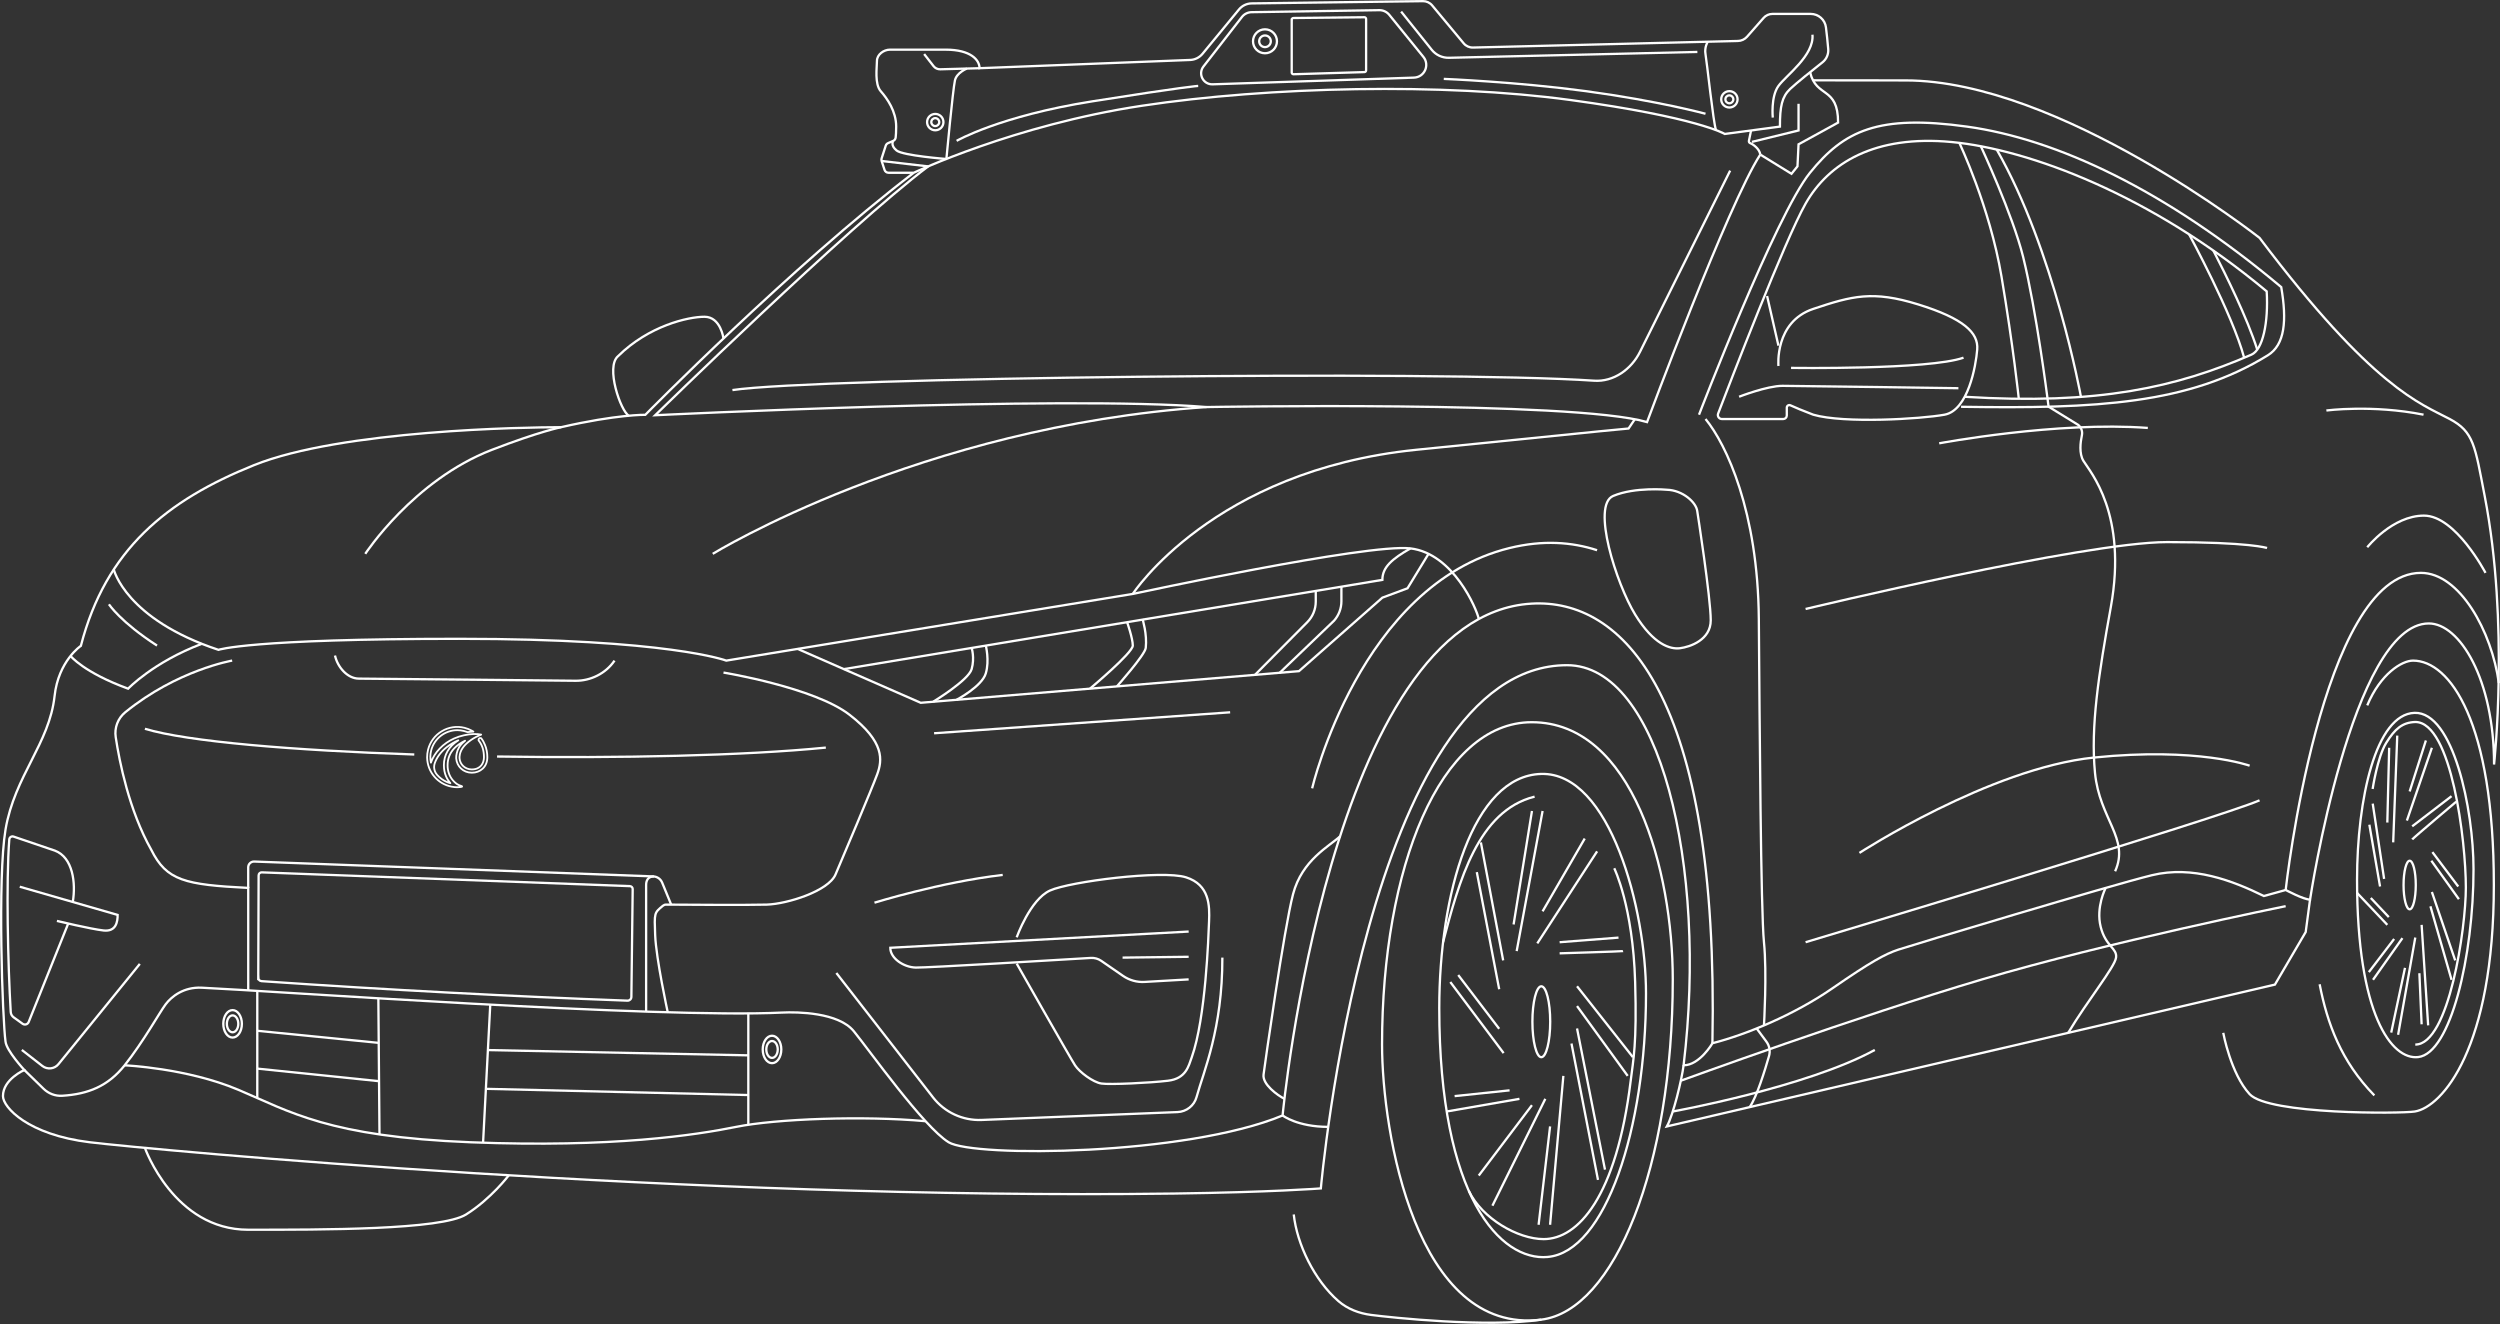 <svg width="691" height="366" viewBox="0 0 691 366" fill="none" xmlns="http://www.w3.org/2000/svg">
<rect x="0" y="0" width="691" height="366" fill="#333333" stroke="none"/>
<path d="M252.553 47.755C252.553 47.755 280.36 34.544 315.627 29.23C350.894 23.916 398.922 22.847 434.014 27.636C469.106 32.419 476.727 37.026 476.727 37.026L491.969 34.995C491.969 29.405 492.514 26.755 494.808 24.576C496.577 22.901 501.191 19.228 503.721 17.237C504.837 16.363 505.436 14.984 505.321 13.571C505.173 11.742 504.925 9.475 504.696 7.585C504.44 5.445 502.624 3.845 500.472 3.845H489.904C488.969 3.845 488.075 4.248 487.456 4.954L482.895 10.141C482.25 10.874 481.335 11.304 480.359 11.324L407.135 13.141C406.139 13.168 405.191 12.737 404.558 11.97L395.841 1.49C395.215 0.737 394.28 0.306 393.305 0.32L345.957 0.939C344.598 0.959 343.314 1.571 342.446 2.627L332.363 14.889C331.522 15.905 330.291 16.517 328.973 16.571L270.748 18.851C270.748 16.605 268.347 13.726 261.412 13.726H245.974C244.279 13.726 242.389 15.071 242.389 16.84C242.389 18.609 241.683 23.224 243.452 25.228C245.221 27.233 247.703 30.737 247.703 34.995C247.703 36.414 247.629 37.41 247.562 38.008C247.515 38.425 247.252 38.789 246.862 38.957L245.47 39.556C245.161 39.69 244.925 39.946 244.817 40.269L243.681 43.773C243.607 44.008 243.607 44.257 243.681 44.493L244.481 46.948C244.636 47.426 245.087 47.748 245.591 47.748H252.546" stroke="white" stroke-width="0.639" stroke-miterlimit="10"/>
<path d="M255.434 14.937L258.037 18.287C258.481 18.852 259.16 19.174 259.88 19.154L270.75 18.852" stroke="white" stroke-width="0.639" stroke-miterlimit="10"/>
<path d="M267.244 18.952C267.244 18.952 264.412 20.076 263.941 22.242C263.356 24.919 261.58 43.941 261.58 43.941" stroke="white" stroke-width="0.639" stroke-miterlimit="10"/>
<path d="M472.026 11.533C472.026 11.533 471.044 13.059 471.407 15.01C471.77 16.961 473.586 34.181 474.306 35.97" stroke="white" stroke-width="0.639" stroke-miterlimit="10"/>
<path d="M393.42 15.724L384.002 4.107C383.323 3.266 382.294 2.789 381.218 2.809L345.937 3.367C344.888 3.381 343.906 3.872 343.26 4.706L332.639 18.374C331.051 20.419 332.565 23.392 335.155 23.305L390.816 21.455C393.715 21.361 395.256 17.984 393.426 15.731L393.42 15.724Z" stroke="white" stroke-width="0.639" stroke-miterlimit="10"/>
<path d="M387.271 3.198L395.72 13.752C396.877 15.199 398.639 16.019 400.489 15.972L469.153 14.358" stroke="white" stroke-width="0.639" stroke-miterlimit="10"/>
<path d="M500.964 9.589C501.462 15.326 493.699 20.802 491.56 23.755C489.421 26.708 489.993 32.499 489.993 32.499" stroke="white" stroke-width="0.639" stroke-miterlimit="10"/>
<path d="M243.688 44.499L256.542 45.993" stroke="white" stroke-width="0.639" stroke-miterlimit="10"/>
<path d="M246.869 38.964C246.869 38.964 246.055 40.181 247.824 41.6C249.593 43.02 261.573 43.941 261.573 43.941" stroke="white" stroke-width="0.639" stroke-miterlimit="10"/>
<path d="M484.242 39.213L497.117 36.058V28.693" stroke="white" stroke-width="0.639" stroke-miterlimit="10"/>
<path d="M483.991 36.058L483.399 38.937C483.346 39.206 483.5 39.475 483.763 39.569C484.435 39.804 486.332 41.089 486.547 42.724" stroke="white" stroke-width="0.639" stroke-miterlimit="10"/>
<path d="M486.543 42.724L495.166 48.038L496.821 45.973L497.117 39.886L508.048 33.885C508.048 23.749 502.007 27.199 500.305 19.955" stroke="white" stroke-width="0.639" stroke-miterlimit="10"/>
<path d="M349.641 14.722C351.469 14.722 352.951 13.24 352.951 11.412C352.951 9.584 351.469 8.103 349.641 8.103C347.814 8.103 346.332 9.584 346.332 11.412C346.332 13.24 347.814 14.722 349.641 14.722Z" stroke="white" stroke-width="0.639" stroke-miterlimit="10"/>
<path d="M349.645 13.02C350.533 13.02 351.252 12.3 351.252 11.412C351.252 10.524 350.533 9.804 349.645 9.804C348.757 9.804 348.037 10.524 348.037 11.412C348.037 12.3 348.757 13.02 349.645 13.02Z" stroke="white" stroke-width="0.639" stroke-miterlimit="10"/>
<path d="M258.506 36.011C259.754 36.011 260.766 34.999 260.766 33.751C260.766 32.502 259.754 31.491 258.506 31.491C257.258 31.491 256.246 32.502 256.246 33.751C256.246 34.999 257.258 36.011 258.506 36.011Z" stroke="white" stroke-width="0.639" stroke-miterlimit="10"/>
<path d="M258.509 34.846C259.114 34.846 259.605 34.355 259.605 33.75C259.605 33.144 259.114 32.654 258.509 32.654C257.903 32.654 257.412 33.144 257.412 33.75C257.412 34.355 257.903 34.846 258.509 34.846Z" stroke="white" stroke-width="0.639" stroke-miterlimit="10"/>
<path d="M478 29.715C479.249 29.715 480.26 28.703 480.26 27.454C480.26 26.206 479.249 25.194 478 25.194C476.752 25.194 475.74 26.206 475.74 27.454C475.74 28.703 476.752 29.715 478 29.715Z" stroke="white" stroke-width="0.639" stroke-miterlimit="10"/>
<path d="M477.999 28.552C478.604 28.552 479.095 28.061 479.095 27.455C479.095 26.849 478.604 26.359 477.999 26.359C477.393 26.359 476.902 26.849 476.902 27.455C476.902 28.061 477.393 28.552 477.999 28.552Z" stroke="white" stroke-width="0.639" stroke-miterlimit="10"/>
<path d="M357.029 5.452V20.042C357.029 20.311 357.251 20.526 357.52 20.52L377.128 19.928C377.384 19.921 377.592 19.712 377.592 19.45V5.244C377.592 4.981 377.377 4.766 377.115 4.766L357.507 4.975C357.245 4.975 357.036 5.19 357.036 5.452H357.029Z" stroke="white" stroke-width="0.639" stroke-miterlimit="10"/>
<path d="M264.414 38.93C264.414 38.93 276.246 32.082 301.941 28.006C327.636 23.93 331.181 23.748 331.181 23.748" stroke="white" stroke-width="0.639" stroke-miterlimit="10"/>
<path d="M399.057 21.804C399.057 21.804 419.438 22.639 438.339 25.195C458.351 27.899 471.4 31.444 471.4 31.444" stroke="white" stroke-width="0.639" stroke-miterlimit="10"/>
<path d="M638.492 248.656L637.294 257.615L628.785 272.144L460.73 311.34C462.5 308.111 464.82 298.526 465.345 294.456" stroke="white" stroke-width="0.639" stroke-miterlimit="10"/>
<path d="M252.553 47.755C218.523 73.807 178.366 114.65 178.366 114.65C178.366 114.65 170.536 114.529 155.092 118.074C145.52 118.074 94.332 118.854 70.204 128.567C46.076 138.28 29.266 151.888 22.352 178.511C22.352 178.511 16.15 182.662 15.087 192.375C13.641 205.599 4.062 214.357 1.526 229.29C-0.714 242.521 0.699 282.046 1.526 287.891C1.822 290.487 6.726 295.748 6.726 295.748C6.726 295.748 0.82 298.304 0.82 302.958C0.82 306.079 7.795 313.66 24.807 315.718C41.818 317.777 190.702 331.707 324.432 329.898C351.372 329.535 365.08 328.479 365.08 328.479C365.08 328.479 377.84 183.859 433.132 183.859C458.653 183.859 472.038 239.151 465.345 294.449C469.778 294.449 473.323 288.348 473.323 288.348C482.713 285.94 495.83 280.525 506.465 273.18C517.099 265.841 520.994 263.709 524.72 262.472C528.44 261.234 583.463 244.673 594.763 241.915C606.064 239.157 617.055 243.409 625.739 247.66L631.766 245.992C631.766 245.992 636.73 248.649 638.499 248.649C638.499 248.649 650.062 172.323 671.324 172.323C679.833 172.323 689.358 187.727 689.358 211.31C689.358 211.31 693.636 172.484 686.762 137.069C684.064 123.172 683.782 119.352 677.075 115.8C669.044 111.549 655.887 107.338 624.541 65.748C624.541 65.748 569.25 22.228 526.711 22.228C514.974 22.228 501.124 22.201 501.124 22.201" stroke="white" stroke-width="0.639" stroke-miterlimit="10"/>
<path d="M471.408 115.814C477.159 122.829 485.897 141.334 486.139 171.106C486.375 200.877 486.691 251.918 487.559 260.427C488.426 268.936 487.559 283.431 487.559 283.431" stroke="white" stroke-width="0.639" stroke-miterlimit="10"/>
<path d="M485.541 284.266L488.245 287.925C489.086 289.062 489.348 290.521 488.958 291.887C487.875 295.66 485.541 303.288 483.604 306.006" stroke="white" stroke-width="0.639" stroke-miterlimit="10"/>
<path d="M581.999 245.427C581.999 245.427 579.254 250.72 580.626 256.175C581.999 261.624 585.234 262.068 584.878 264.684C584.521 267.301 577.028 276.496 571.646 285.476" stroke="white" stroke-width="0.639" stroke-miterlimit="10"/>
<path d="M462.354 307.216C462.354 307.216 499.369 300.523 518.197 290.205" stroke="white" stroke-width="0.639" stroke-miterlimit="10"/>
<path d="M499.066 260.427C499.066 260.427 613.181 226.176 624.536 221.211" stroke="white" stroke-width="0.639" stroke-miterlimit="10"/>
<path d="M584.62 240.819C588.689 231.792 580.294 226.398 579.057 213.637C577.819 200.877 580.059 186.415 583.429 167.803C588.084 142.067 577.745 130.464 575.868 127.397C574.631 125.379 575.021 122.244 575.431 120.327C575.66 119.258 575.27 118.155 574.436 117.455L566.223 112.404L565.927 110.103C565.927 110.103 562.846 85.78 559.193 71.009C556.315 59.365 547.496 40.403 547.496 40.403" stroke="white" stroke-width="0.639" stroke-miterlimit="10"/>
<path d="M631.76 245.998C631.76 245.998 641.453 158.345 669.146 158.345C679.827 158.345 688.753 174.556 690.671 188.783" stroke="white" stroke-width="0.639" stroke-miterlimit="10"/>
<path d="M654.307 151.262C654.307 151.262 661.242 142.518 669.986 142.518C678.731 142.518 686.997 158.345 686.997 158.345" stroke="white" stroke-width="0.639" stroke-miterlimit="10"/>
<path d="M31.449 157.397C31.449 157.397 34.678 171.105 60.38 179.614C60.38 179.614 68.976 176.567 126.885 176.567C184.793 176.567 200.742 182.594 200.742 182.594L313.101 164.163C313.101 164.163 377.965 150.166 389.837 151.578C401.709 152.991 408.16 168.314 408.745 171.112" stroke="white" stroke-width="0.639" stroke-miterlimit="10"/>
<path d="M451.907 115.814L450.138 118.437C450.138 118.437 447.608 118.612 391.429 124.323C335.249 130.034 313.092 164.164 313.092 164.164" stroke="white" stroke-width="0.639" stroke-miterlimit="10"/>
<path d="M460.726 135.367C460.726 135.367 451.948 134.533 445.888 137.076C439.827 139.619 446.749 161.365 451.962 169.868C457.074 178.195 461.668 179.507 464.338 179.17C467.15 178.814 472.841 176.87 472.847 171.462C472.847 165.193 469.128 141.327 469.128 141.327C468.859 138.852 465.092 135.489 460.726 135.367Z" stroke="white" stroke-width="0.639" stroke-miterlimit="10"/>
<path d="M362.672 217.895C362.672 217.895 375.869 161.614 417.257 151.47C426.439 149.217 434.484 149.809 441.432 152.082" stroke="white" stroke-width="0.639" stroke-miterlimit="10"/>
<path d="M486.541 42.723C477.682 56.371 455.243 116.661 455.243 116.661C434.687 110.675 333.486 112.511 333.486 112.511C293.396 109.208 181.084 114.771 181.084 114.771C181.084 114.771 234.21 62.829 256.542 45.992" stroke="white" stroke-width="0.639" stroke-miterlimit="10"/>
<path d="M469.609 114.623C469.609 114.623 490.852 59.412 500.269 47.762C509.686 36.111 519.103 31.584 543.715 35.002C568.328 38.419 598.456 52.416 630.534 79.356C632.122 88.639 631.557 95.284 626.814 98.21C604.973 111.684 579.608 113.029 542.04 112.437" stroke="white" stroke-width="0.639" stroke-miterlimit="10"/>
<path d="M605.076 64.773C605.076 64.773 617.076 86.876 620.278 98.863" stroke="white" stroke-width="0.639" stroke-miterlimit="10"/>
<path d="M611.77 69.246C615.187 75.878 621.193 88.033 623.877 96.562" stroke="white" stroke-width="0.639" stroke-miterlimit="10"/>
<path d="M499.066 168.321C499.066 168.321 576.024 149.836 599.009 149.836C621.993 149.836 626.608 151.471 626.608 151.471" stroke="white" stroke-width="0.639" stroke-miterlimit="10"/>
<path d="M488.426 81.818L491.56 95.54" stroke="white" stroke-width="0.639" stroke-miterlimit="10"/>
<path d="M575.156 109.605C575.156 109.605 567.77 69.024 551.889 41.338" stroke="white" stroke-width="0.639" stroke-miterlimit="10"/>
<path d="M491.561 101.157C491.561 101.157 490.431 88.982 501.186 85.383C511.942 81.784 517.613 80.244 530.198 84.145C542.783 88.047 546.859 91.975 546.503 96.569C546.146 101.163 543.967 113.432 537.462 114.623C530.958 115.814 509.689 117.098 501.186 114.623C498.388 113.574 496.101 112.585 494.87 112.027C494.399 111.811 493.868 112.161 493.868 112.672V114.845C493.868 115.383 493.431 115.82 492.893 115.82H475.935C475.148 115.82 474.61 115.033 474.893 114.3C478.061 106.02 493.37 66.3 499.068 56.271C505.438 45.057 518.198 37.235 539.467 39.259C560.736 41.277 594.463 53.755 626.515 80.533C627.019 89.143 625.465 96.65 622.284 98.035C601.539 107.042 580.082 111.986 543.052 109.672" stroke="white" stroke-width="0.639" stroke-miterlimit="10"/>
<path d="M480.689 109.659C480.689 109.659 488.425 106.646 492.676 106.646C496.927 106.646 541.302 107.305 541.302 107.305" stroke="white" stroke-width="0.639" stroke-miterlimit="10"/>
<path d="M495.045 101.689C495.045 101.689 533.211 102.24 542.716 98.864" stroke="white" stroke-width="0.639" stroke-miterlimit="10"/>
<path d="M464.574 298.707C464.574 298.707 513.375 280.909 547.969 270.671C582.564 260.427 631.755 250.465 631.755 250.465" stroke="white" stroke-width="0.639" stroke-miterlimit="10"/>
<path d="M220.455 179.352L254.484 194.251L359.028 185.507L382.086 165.193L389.035 162.603L394.846 153.078" stroke="white" stroke-width="0.639" stroke-miterlimit="10"/>
<path d="M19.492 181.303C19.492 181.303 23.118 185.857 35.407 190.35C35.407 190.35 42.356 183.032 55.775 177.946" stroke="white" stroke-width="0.639" stroke-miterlimit="10"/>
<path d="M64.171 182.587C64.171 182.587 48.942 185.204 34.615 196.874C32.577 198.536 31.588 201.159 31.985 203.756C32.994 210.455 35.671 224.029 41.819 234.906C46.07 243.415 51.061 244.532 68.611 245.42V273.731" stroke="white" stroke-width="0.639" stroke-miterlimit="10"/>
<path d="M6.721 295.747L12.048 300.94C13.414 302.272 15.277 302.992 17.187 302.871C24.391 302.42 29.873 300.207 34.447 294.456C39.647 287.911 44.133 279.785 45.788 277.586C47.443 275.386 50.8 272.769 55.723 272.998C75.351 273.913 181.818 281.561 216.197 279.873C220.449 279.664 231.722 279.826 235.973 285.012C240.224 290.198 255.292 311.467 262.2 315.718C269.115 319.969 327.891 319.398 354.508 308.319C354.508 308.319 367.645 170.163 423.273 166.847C448.322 165.354 475.221 191.52 473.311 288.348" stroke="white" stroke-width="0.639" stroke-miterlimit="10"/>
<path d="M354.514 308.319C354.514 308.319 358.603 311.467 367.112 311.467" stroke="white" stroke-width="0.639" stroke-miterlimit="10"/>
<path d="M34.447 294.456C34.447 294.456 51.566 295.189 65.833 301.203C80.093 307.216 90.795 314.178 130.105 315.725C169.414 317.272 192.419 313.707 203.444 311.474C214.469 309.241 238.59 308.326 255.83 309.9" stroke="white" stroke-width="0.639" stroke-miterlimit="10"/>
<path d="M184.563 279.792C184.563 279.792 181.341 265 181.086 258.462C180.844 252.227 180.81 252.355 183.238 250.343C183.48 250.142 183.79 250.027 184.106 250.034C187.436 250.061 206.795 250.195 211.947 250.034C217.591 249.859 228.958 246.314 230.936 241.707C232.914 237.099 241.039 217.901 242.458 214.014C243.878 210.126 244.584 205.141 234.837 197.581C225.091 190.013 199.974 185.897 199.974 185.897" stroke="white" stroke-width="0.639" stroke-miterlimit="10"/>
<path d="M6.033 290.205L11.704 294.631C13.083 295.707 15.067 295.478 16.163 294.126L38.65 266.42" stroke="white" stroke-width="0.639" stroke-miterlimit="10"/>
<path d="M231.17 268.936L257.888 303.322C261.089 307.445 266.094 309.772 271.307 309.557L325.462 307.378C327.931 307.277 330.076 305.609 330.729 303.221C332.686 296.111 337.906 284.407 337.859 264.678" stroke="white" stroke-width="0.639" stroke-miterlimit="10"/>
<path d="M233.215 184.942L382.086 160.276C382.086 156.731 384.83 154.458 389.841 151.579" stroke="white" stroke-width="0.639" stroke-miterlimit="10"/>
<path d="M257.934 193.962C257.934 193.962 267.68 188.049 268.561 184.942C269.449 181.834 268.561 179.083 268.561 179.083" stroke="white" stroke-width="0.639" stroke-miterlimit="10"/>
<path d="M264.414 193.417C264.414 193.417 271.41 189.717 272.472 186.126C273.535 182.54 272.472 178.43 272.472 178.43" stroke="white" stroke-width="0.639" stroke-miterlimit="10"/>
<path d="M301.273 190.337C301.273 190.337 313.105 180.442 313.105 178.437C313.105 176.433 311.531 171.967 311.531 171.967" stroke="white" stroke-width="0.639" stroke-miterlimit="10"/>
<path d="M315.797 171.112C315.797 171.112 317.115 175.31 316.685 179.083C316.463 181.02 308.707 189.718 308.707 189.718" stroke="white" stroke-width="0.639" stroke-miterlimit="10"/>
<path d="M346.881 186.523L361.329 171.973C362.829 170.46 363.677 168.415 363.677 166.283V163.33" stroke="white" stroke-width="0.639" stroke-miterlimit="10"/>
<path d="M370.764 162.146V166.202C370.764 168.166 370.044 170.063 368.746 171.543L353.719 185.951" stroke="white" stroke-width="0.639" stroke-miterlimit="10"/>
<path d="M43.399 178.438C33.356 171.967 30.107 167.03 30.107 167.03" stroke="white" stroke-width="0.639" stroke-miterlimit="10"/>
<path d="M513.945 235.747C513.945 235.747 550.026 212.332 578.775 209.386C607.518 206.447 621.798 211.64 621.798 211.64" stroke="white" stroke-width="0.639" stroke-miterlimit="10"/>
<path d="M541.539 39.448C541.539 39.448 549.94 57.044 553.21 76.424C556.479 95.803 557.992 110.204 557.992 110.204" stroke="white" stroke-width="0.639" stroke-miterlimit="10"/>
<path d="M281.012 259.075C281.012 259.075 284.731 248.622 290.227 246.14C295.723 243.658 321.243 240.429 327.801 242.487C334.36 244.546 334.36 250.398 334.185 254.649C334.01 258.9 333.277 281.373 329.402 292.223C328.514 294.705 327.808 298.115 322.844 298.714C317.88 299.313 306.714 299.844 304.413 299.488C302.106 299.131 298.386 296.346 297.149 294.463C295.911 292.579 281.018 266.346 281.018 266.346" stroke="white" stroke-width="0.639" stroke-miterlimit="10"/>
<path d="M370.403 231.153C367.443 233.911 359.882 237.691 357.4 247.142C354.918 256.593 349.604 294.281 349.248 296.999C348.891 299.716 353.122 302.757 355.026 303.719" stroke="white" stroke-width="0.639" stroke-miterlimit="10"/>
<path d="M328.543 257.481L246.076 261.967C246.076 264.86 249.742 267.348 253.105 267.436C256.105 267.51 293.39 265.27 301.523 264.772C302.532 264.712 303.534 264.994 304.368 265.566L310.408 269.736C312.151 270.94 314.243 271.526 316.355 271.405L328.543 270.705" stroke="white" stroke-width="0.639" stroke-miterlimit="10"/>
<path d="M241.705 249.503C241.705 249.503 259.9 243.839 277.147 241.828" stroke="white" stroke-width="0.639" stroke-miterlimit="10"/>
<path d="M478.214 47.157L453.285 97.269C450.891 102.085 445.994 105.59 440.626 105.226C398.39 102.341 225.775 104.352 202.447 107.816" stroke="white" stroke-width="0.639" stroke-miterlimit="10"/>
<path d="M199.971 93.549C199.971 93.549 199.204 87.556 194.711 87.556C190.218 87.556 179.355 90.038 170.846 98.426C167.301 101.379 171.565 113.668 173.805 114.906" stroke="white" stroke-width="0.639" stroke-miterlimit="10"/>
<path d="M68.603 245.42V239.736C68.603 238.828 69.35 238.102 70.258 238.129L180.532 242.239C181.622 242.265 182.598 242.938 183.015 243.947L185.517 250.041" stroke="white" stroke-width="0.639" stroke-miterlimit="10"/>
<path d="M71.381 270.254L71.482 241.963C71.482 241.485 71.879 241.102 72.356 241.122L174.101 244.929C174.532 244.943 174.875 245.299 174.875 245.73L174.512 275.541C174.512 276.14 174.014 276.611 173.422 276.584C141.572 275.4 108.195 273.665 72.289 271.189C71.784 271.169 71.388 270.752 71.388 270.248L71.381 270.254Z" stroke="white" stroke-width="0.639" stroke-miterlimit="10"/>
<path d="M71.113 273.886V303.382" stroke="white" stroke-width="0.639" stroke-miterlimit="10"/>
<path d="M206.836 310.882V280.062" stroke="white" stroke-width="0.639" stroke-miterlimit="10"/>
<path d="M104.576 275.931L104.892 313.559" stroke="white" stroke-width="0.639" stroke-miterlimit="10"/>
<path d="M135.506 277.687L133.521 315.846" stroke="white" stroke-width="0.639" stroke-miterlimit="10"/>
<path d="M71.113 284.911L104.679 288.254" stroke="white" stroke-width="0.639" stroke-miterlimit="10"/>
<path d="M71.113 295.364L104.766 298.842" stroke="white" stroke-width="0.639" stroke-miterlimit="10"/>
<path d="M134.854 290.239L206.834 291.698" stroke="white" stroke-width="0.639" stroke-miterlimit="10"/>
<path d="M134.295 300.954L206.834 302.669" stroke="white" stroke-width="0.639" stroke-miterlimit="10"/>
<path d="M64.286 286.781C65.705 286.781 66.856 285.083 66.856 282.988C66.856 280.892 65.705 279.194 64.286 279.194C62.867 279.194 61.717 280.892 61.717 282.988C61.717 285.083 62.867 286.781 64.286 286.781Z" stroke="white" stroke-width="0.639" stroke-miterlimit="10"/>
<path d="M64.286 285.322C65.159 285.322 65.867 284.277 65.867 282.987C65.867 281.698 65.159 280.653 64.286 280.653C63.413 280.653 62.705 281.698 62.705 282.987C62.705 284.277 63.413 285.322 64.286 285.322Z" stroke="white" stroke-width="0.639" stroke-miterlimit="10"/>
<path d="M213.386 293.864C214.805 293.864 215.955 292.166 215.955 290.07C215.955 287.975 214.805 286.277 213.386 286.277C211.967 286.277 210.816 287.975 210.816 290.07C210.816 292.166 211.967 293.864 213.386 293.864Z" stroke="white" stroke-width="0.639" stroke-miterlimit="10"/>
<path d="M213.385 292.405C214.258 292.405 214.966 291.36 214.966 290.07C214.966 288.781 214.258 287.736 213.385 287.736C212.512 287.736 211.805 288.781 211.805 290.07C211.805 291.36 212.512 292.405 213.385 292.405Z" stroke="white" stroke-width="0.639" stroke-miterlimit="10"/>
<path d="M18.854 255.267L7.924 282.482C7.654 283.155 6.827 283.39 6.242 282.967L3.767 281.184C3.296 280.841 3 280.31 2.966 279.725C2.193 266.689 1.661 243.731 2.569 232.007C2.616 231.428 3.195 231.045 3.746 231.233L15.188 235.121C20.152 237.011 21 244.067 20.119 249.307" stroke="white" stroke-width="0.639" stroke-miterlimit="10"/>
<path d="M5.463 245.09L32.517 252.886C32.517 254.655 32.16 257.588 28.616 257.185C25.071 256.788 15.734 254.541 15.734 254.541" stroke="white" stroke-width="0.639" stroke-miterlimit="10"/>
<path d="M310.281 264.685L328.544 264.456" stroke="white" stroke-width="0.639" stroke-miterlimit="10"/>
<path d="M197.004 153.079C197.004 153.079 254.199 117.899 333.491 112.511" stroke="white" stroke-width="0.639" stroke-miterlimit="10"/>
<path d="M100.959 153.079C100.959 153.079 114.284 132.711 135.93 124.343C149.053 119.271 155.087 118.081 155.087 118.081" stroke="white" stroke-width="0.639" stroke-miterlimit="10"/>
<path d="M92.59 181.188C93.296 184.377 96.014 187.572 99.209 187.572C102.404 187.572 157.205 188.143 159.108 188.164C163.124 188.204 167.382 186.24 169.857 182.594" stroke="white" stroke-width="0.639" stroke-miterlimit="10"/>
<path d="M137.383 209.103C171.224 209.628 205.879 208.861 228.258 206.635" stroke="white" stroke-width="0.639" stroke-miterlimit="10"/>
<path d="M40.055 201.435C51.745 204.987 81.16 207.415 114.51 208.545" stroke="white" stroke-width="0.639" stroke-miterlimit="10"/>
<path d="M643.012 113.46C643.012 113.46 655.684 111.791 669.864 114.617" stroke="white" stroke-width="0.639" stroke-miterlimit="10"/>
<path d="M258.184 202.673L340.011 196.882" stroke="white" stroke-width="0.639" stroke-miterlimit="10"/>
<path d="M134.012 205.835C133.73 205.196 133.555 204.785 133.138 204.234C133.037 204.106 132.956 204.012 132.956 204.012C132.546 203.877 132.189 204.207 132.27 204.637C132.297 204.671 132.324 204.705 132.344 204.732C133.313 205.99 133.763 207.456 133.763 209.326C133.763 210.866 132.889 212.662 130.414 212.669H130.4C128.591 212.669 127.131 211.337 127.017 209.568C126.997 209.232 126.99 208.041 127.878 206.743C128.638 205.606 130.326 204.2 132.438 203.285C132.606 203.211 132.781 203.144 132.956 203.077C132.99 203.063 133.003 203.057 133.003 203.043C131.826 202.821 130.212 202.774 128.248 203.232C127.293 203.44 126.384 203.736 125.544 204.106C122.49 205.458 120.068 207.981 119.106 210.799C118.878 209.696 118.891 208.552 119.167 207.463C119.577 205.821 120.505 204.409 121.844 203.373C123.149 202.371 124.763 201.819 126.391 201.819C126.997 201.819 127.602 201.893 128.194 202.041H128.214L128.234 202.048C128.369 202.081 128.799 202.202 129.176 202.344C129.203 202.344 129.223 202.357 129.25 202.364C129.337 202.35 129.438 202.337 129.553 202.324C129.983 202.276 130.434 202.236 130.851 202.216C130.71 202.128 130.575 202.048 130.427 201.967C129.795 201.617 129.122 201.355 128.416 201.173C126.257 200.635 124.017 200.965 122.106 202.115C120.196 203.259 118.851 205.081 118.306 207.241C118.131 207.94 118.05 208.653 118.057 209.366C118.118 213.375 120.997 216.691 124.804 217.431C125.073 217.492 125.349 217.525 125.624 217.552C125.806 217.573 126.008 217.586 126.25 217.586C126.277 217.586 126.297 217.586 126.317 217.586C126.337 217.586 126.358 217.586 126.378 217.586C126.68 217.586 126.97 217.566 127.266 217.539C127.582 217.512 127.75 217.445 127.73 217.357C127.71 217.283 127.508 217.243 127.393 217.209C127.003 217.088 126.674 216.94 126.344 216.732C126.27 216.685 126.189 216.631 126.109 216.564C125.779 216.315 125.476 216.025 125.201 215.709C124.205 214.559 123.707 213.14 123.714 211.505C123.721 209.689 124.34 208.122 125.55 206.844C126.304 206.043 127.313 205.337 128.55 204.732C128.55 204.732 128.335 204.927 128.254 205.001C127.017 206.023 126.472 207.16 126.243 208.182C126.122 208.673 126.068 209.158 126.095 209.608C126.25 211.875 128.1 213.577 130.407 213.577H130.42C131.597 213.577 132.62 213.18 133.4 212.467C134.248 211.687 134.698 210.597 134.698 209.306C134.698 208.095 134.497 206.924 134.012 205.815V205.835ZM122.692 211.519C122.678 213.893 123.64 215.501 124.447 216.429C124.454 216.442 124.467 216.449 124.481 216.463C124.427 216.449 124.366 216.429 124.313 216.416C124.259 216.402 124.219 216.389 124.171 216.375C123.997 216.321 123.902 216.288 123.795 216.247C123.768 216.234 123.741 216.227 123.714 216.214C123.586 216.16 123.472 216.113 123.364 216.066C122.423 215.642 121.595 215.03 120.896 214.256C120.849 214.196 120.795 214.142 120.741 214.075C120.263 213.51 120.001 212.783 119.988 212.037C119.988 211.64 120.048 211.25 120.189 210.873C120.775 209.265 121.898 207.772 123.431 206.555C124.481 205.727 125.577 205.068 126.674 204.624C124.044 206.319 122.698 208.633 122.685 211.519H122.692Z" stroke="white" stroke-width="0.504" stroke-linejoin="round"/>
<path d="M178.588 279.617V244.619C178.588 243.335 179.139 242.252 180.734 242.252" stroke="white" stroke-width="0.639" stroke-miterlimit="10"/>
<path d="M535.996 122.534C535.996 122.534 568.606 116.392 593.656 118.282" stroke="white" stroke-width="0.639" stroke-miterlimit="10"/>
<path d="M40.055 317.286C40.055 317.286 48.066 339.901 68.595 339.901C89.124 339.901 121.97 339.961 128.824 335.676C135.679 331.392 140.623 324.867 140.623 324.867" stroke="white" stroke-width="0.639" stroke-miterlimit="10"/>
<path d="M462.353 270.712C462.353 240.692 451.342 199.62 423.393 199.62C398 199.62 381.998 239.898 381.998 288.692C381.998 313.002 391.368 369.04 426.016 364.748C446.209 362.253 462.353 322.466 462.353 270.705V270.712Z" stroke="white" stroke-width="0.639" stroke-miterlimit="10"/>
<path d="M357.59 335.677C358.478 343.883 363.274 353.825 369.92 359.609C372.462 361.822 375.664 363.02 379 363.45C384.395 364.15 410.904 366.995 426.012 364.755" stroke="white" stroke-width="0.639" stroke-miterlimit="10"/>
<path d="M427.772 347.428C414.824 348.571 397.812 331.136 397.812 278.656C397.812 247.304 407.021 214.384 426.023 213.914C445.026 213.443 454.954 251.353 454.954 274.58C454.954 311.972 443.721 346.015 427.779 347.421L427.772 347.428Z" stroke="white" stroke-width="0.639" stroke-miterlimit="10"/>
<path d="M412.504 333.255L427.127 303.719" stroke="white" stroke-width="0.639" stroke-miterlimit="10"/>
<path d="M435.893 272.602L451.337 292.21" stroke="white" stroke-width="0.639" stroke-miterlimit="10"/>
<path d="M435.893 278.077L449.897 297.376" stroke="white" stroke-width="0.639" stroke-miterlimit="10"/>
<path d="M435.893 284.266L443.615 323.286" stroke="white" stroke-width="0.639" stroke-miterlimit="10"/>
<path d="M434.357 288.429L441.683 326.125" stroke="white" stroke-width="0.639" stroke-miterlimit="10"/>
<path d="M432.111 297.376L428.445 338.528" stroke="white" stroke-width="0.639" stroke-miterlimit="10"/>
<path d="M428.444 311.34L425.27 338.529" stroke="white" stroke-width="0.639" stroke-miterlimit="10"/>
<path d="M446.176 239.985C446.176 239.985 451.342 250.472 451.954 271.431C452.459 288.651 451.443 292.828 450.723 298.714C446.775 330.941 436.127 342.49 426.656 342.49C419.566 342.49 409.651 336.813 405.979 329.179" stroke="white" stroke-width="0.639" stroke-miterlimit="10"/>
<path d="M399.863 307.217L419.976 303.719" stroke="white" stroke-width="0.639" stroke-miterlimit="10"/>
<path d="M402.055 302.966L417.25 301.372" stroke="white" stroke-width="0.639" stroke-miterlimit="10"/>
<path d="M408.186 241.055L414.374 273.423" stroke="white" stroke-width="0.639" stroke-miterlimit="10"/>
<path d="M409.314 232.842L415.476 265.452" stroke="white" stroke-width="0.639" stroke-miterlimit="10"/>
<path d="M398.861 260.427C403.26 243.591 408.507 224.098 424.16 220.196" stroke="white" stroke-width="0.639" stroke-miterlimit="10"/>
<path d="M400.865 271.432L415.603 291.08" stroke="white" stroke-width="0.639" stroke-miterlimit="10"/>
<path d="M403.053 269.495L414.373 284.36" stroke="white" stroke-width="0.639" stroke-miterlimit="10"/>
<path d="M423.434 224.158L418.355 255.523" stroke="white" stroke-width="0.639" stroke-miterlimit="10"/>
<path d="M426.371 224.158L419.207 262.882" stroke="white" stroke-width="0.639" stroke-miterlimit="10"/>
<path d="M441.435 235.323L424.908 260.75" stroke="white" stroke-width="0.639" stroke-miterlimit="10"/>
<path d="M438.017 231.779L426.373 251.891" stroke="white" stroke-width="0.639" stroke-miterlimit="10"/>
<path d="M448.598 262.882C448.329 262.97 431.082 263.501 431.082 263.501" stroke="white" stroke-width="0.639" stroke-miterlimit="10"/>
<path d="M447.353 259.156L431.082 260.427" stroke="white" stroke-width="0.639" stroke-miterlimit="10"/>
<path d="M408.721 324.934L423.432 305.468" stroke="white" stroke-width="0.639" stroke-miterlimit="10"/>
<path d="M426.017 292.21C427.376 292.21 428.478 287.822 428.478 282.409C428.478 276.997 427.376 272.609 426.017 272.609C424.657 272.609 423.555 276.997 423.555 282.409C423.555 287.822 424.657 292.21 426.017 292.21Z" stroke="white" stroke-width="0.639" stroke-miterlimit="10"/>
<path d="M614.508 285.477C614.508 285.477 616.559 296.744 621.793 302.421C627.033 308.092 663.625 307.836 667.439 307.224C674.999 306.013 689.3 289.762 689.3 244.627C689.3 199.492 677.132 182.595 666.968 182.595C663.894 182.595 657.954 186.221 654.309 194.965" stroke="white" stroke-width="0.639" stroke-miterlimit="10"/>
<path d="M656.27 302.771C647.054 293.32 643.274 282.921 641.148 272.051" stroke="white" stroke-width="0.639" stroke-miterlimit="10"/>
<path d="M668.365 292.176C661.074 292.99 651.488 280.566 651.488 243.174C651.488 220.835 656.674 197.373 667.383 197.037C678.092 196.7 683.681 223.714 683.681 240.268C683.681 264.309 677.352 291.174 668.372 292.176H668.365Z" stroke="white" stroke-width="0.639" stroke-miterlimit="10"/>
<path d="M662.836 286.015L667.585 259.136" stroke="white" stroke-width="0.639" stroke-miterlimit="10"/>
<path d="M655.9 270.813L664.033 259.297" stroke="white" stroke-width="0.639" stroke-miterlimit="10"/>
<path d="M654.75 268.687L661.739 259.532" stroke="white" stroke-width="0.639" stroke-miterlimit="10"/>
<path d="M664.741 267.517L660.934 285.41" stroke="white" stroke-width="0.639" stroke-miterlimit="10"/>
<path d="M672.172 246.544L678.616 265.452" stroke="white" stroke-width="0.639" stroke-miterlimit="10"/>
<path d="M671.77 250.499L677.608 270.827" stroke="white" stroke-width="0.639" stroke-miterlimit="10"/>
<path d="M669.336 255.632L671.139 283.412" stroke="white" stroke-width="0.639" stroke-miterlimit="10"/>
<path d="M668.715 268.997L669.334 283.116" stroke="white" stroke-width="0.639" stroke-miterlimit="10"/>
<path d="M672.023 237.907L679.638 248.535" stroke="white" stroke-width="0.639" stroke-miterlimit="10"/>
<path d="M672.312 235.519L679.456 245.03" stroke="white" stroke-width="0.639" stroke-miterlimit="10"/>
<path d="M666.73 232.028C667.04 231.584 678.912 221.575 678.912 221.575" stroke="white" stroke-width="0.639" stroke-miterlimit="10"/>
<path d="M666.73 228.396L677.607 220.062" stroke="white" stroke-width="0.639" stroke-miterlimit="10"/>
<path d="M661.477 232.828L662.6 203.319" stroke="white" stroke-width="0.639" stroke-miterlimit="10"/>
<path d="M659.855 227.353L660.367 206.683" stroke="white" stroke-width="0.639" stroke-miterlimit="10"/>
<path d="M665.266 226.802L672.174 206.683" stroke="white" stroke-width="0.639" stroke-miterlimit="10"/>
<path d="M666.029 218.757L670.516 204.665" stroke="white" stroke-width="0.639" stroke-miterlimit="10"/>
<path d="M655.795 218.07C655.795 218.07 657.127 209.245 659.535 205.351C661.943 201.449 664.021 199.68 667.586 199.559C677.609 199.559 681.564 232.526 681.564 245.333C681.564 256.506 676.923 288.719 667.586 288.719" stroke="white" stroke-width="0.639" stroke-miterlimit="10"/>
<path d="M651.521 246.826L659.856 255.631" stroke="white" stroke-width="0.639" stroke-miterlimit="10"/>
<path d="M655.289 248.205L660.267 253.486" stroke="white" stroke-width="0.639" stroke-miterlimit="10"/>
<path d="M655.82 222.12L658.968 242.932" stroke="white" stroke-width="0.639" stroke-miterlimit="10"/>
<path d="M654.891 227.945L657.844 245.031" stroke="white" stroke-width="0.639" stroke-miterlimit="10"/>
<path d="M666.032 251.333C666.965 251.333 667.72 248.328 667.72 244.62C667.72 240.913 666.965 237.907 666.032 237.907C665.1 237.907 664.344 240.913 664.344 244.62C664.344 248.328 665.1 251.333 666.032 251.333Z" stroke="white" stroke-width="0.639" stroke-miterlimit="10"/>
</svg>
